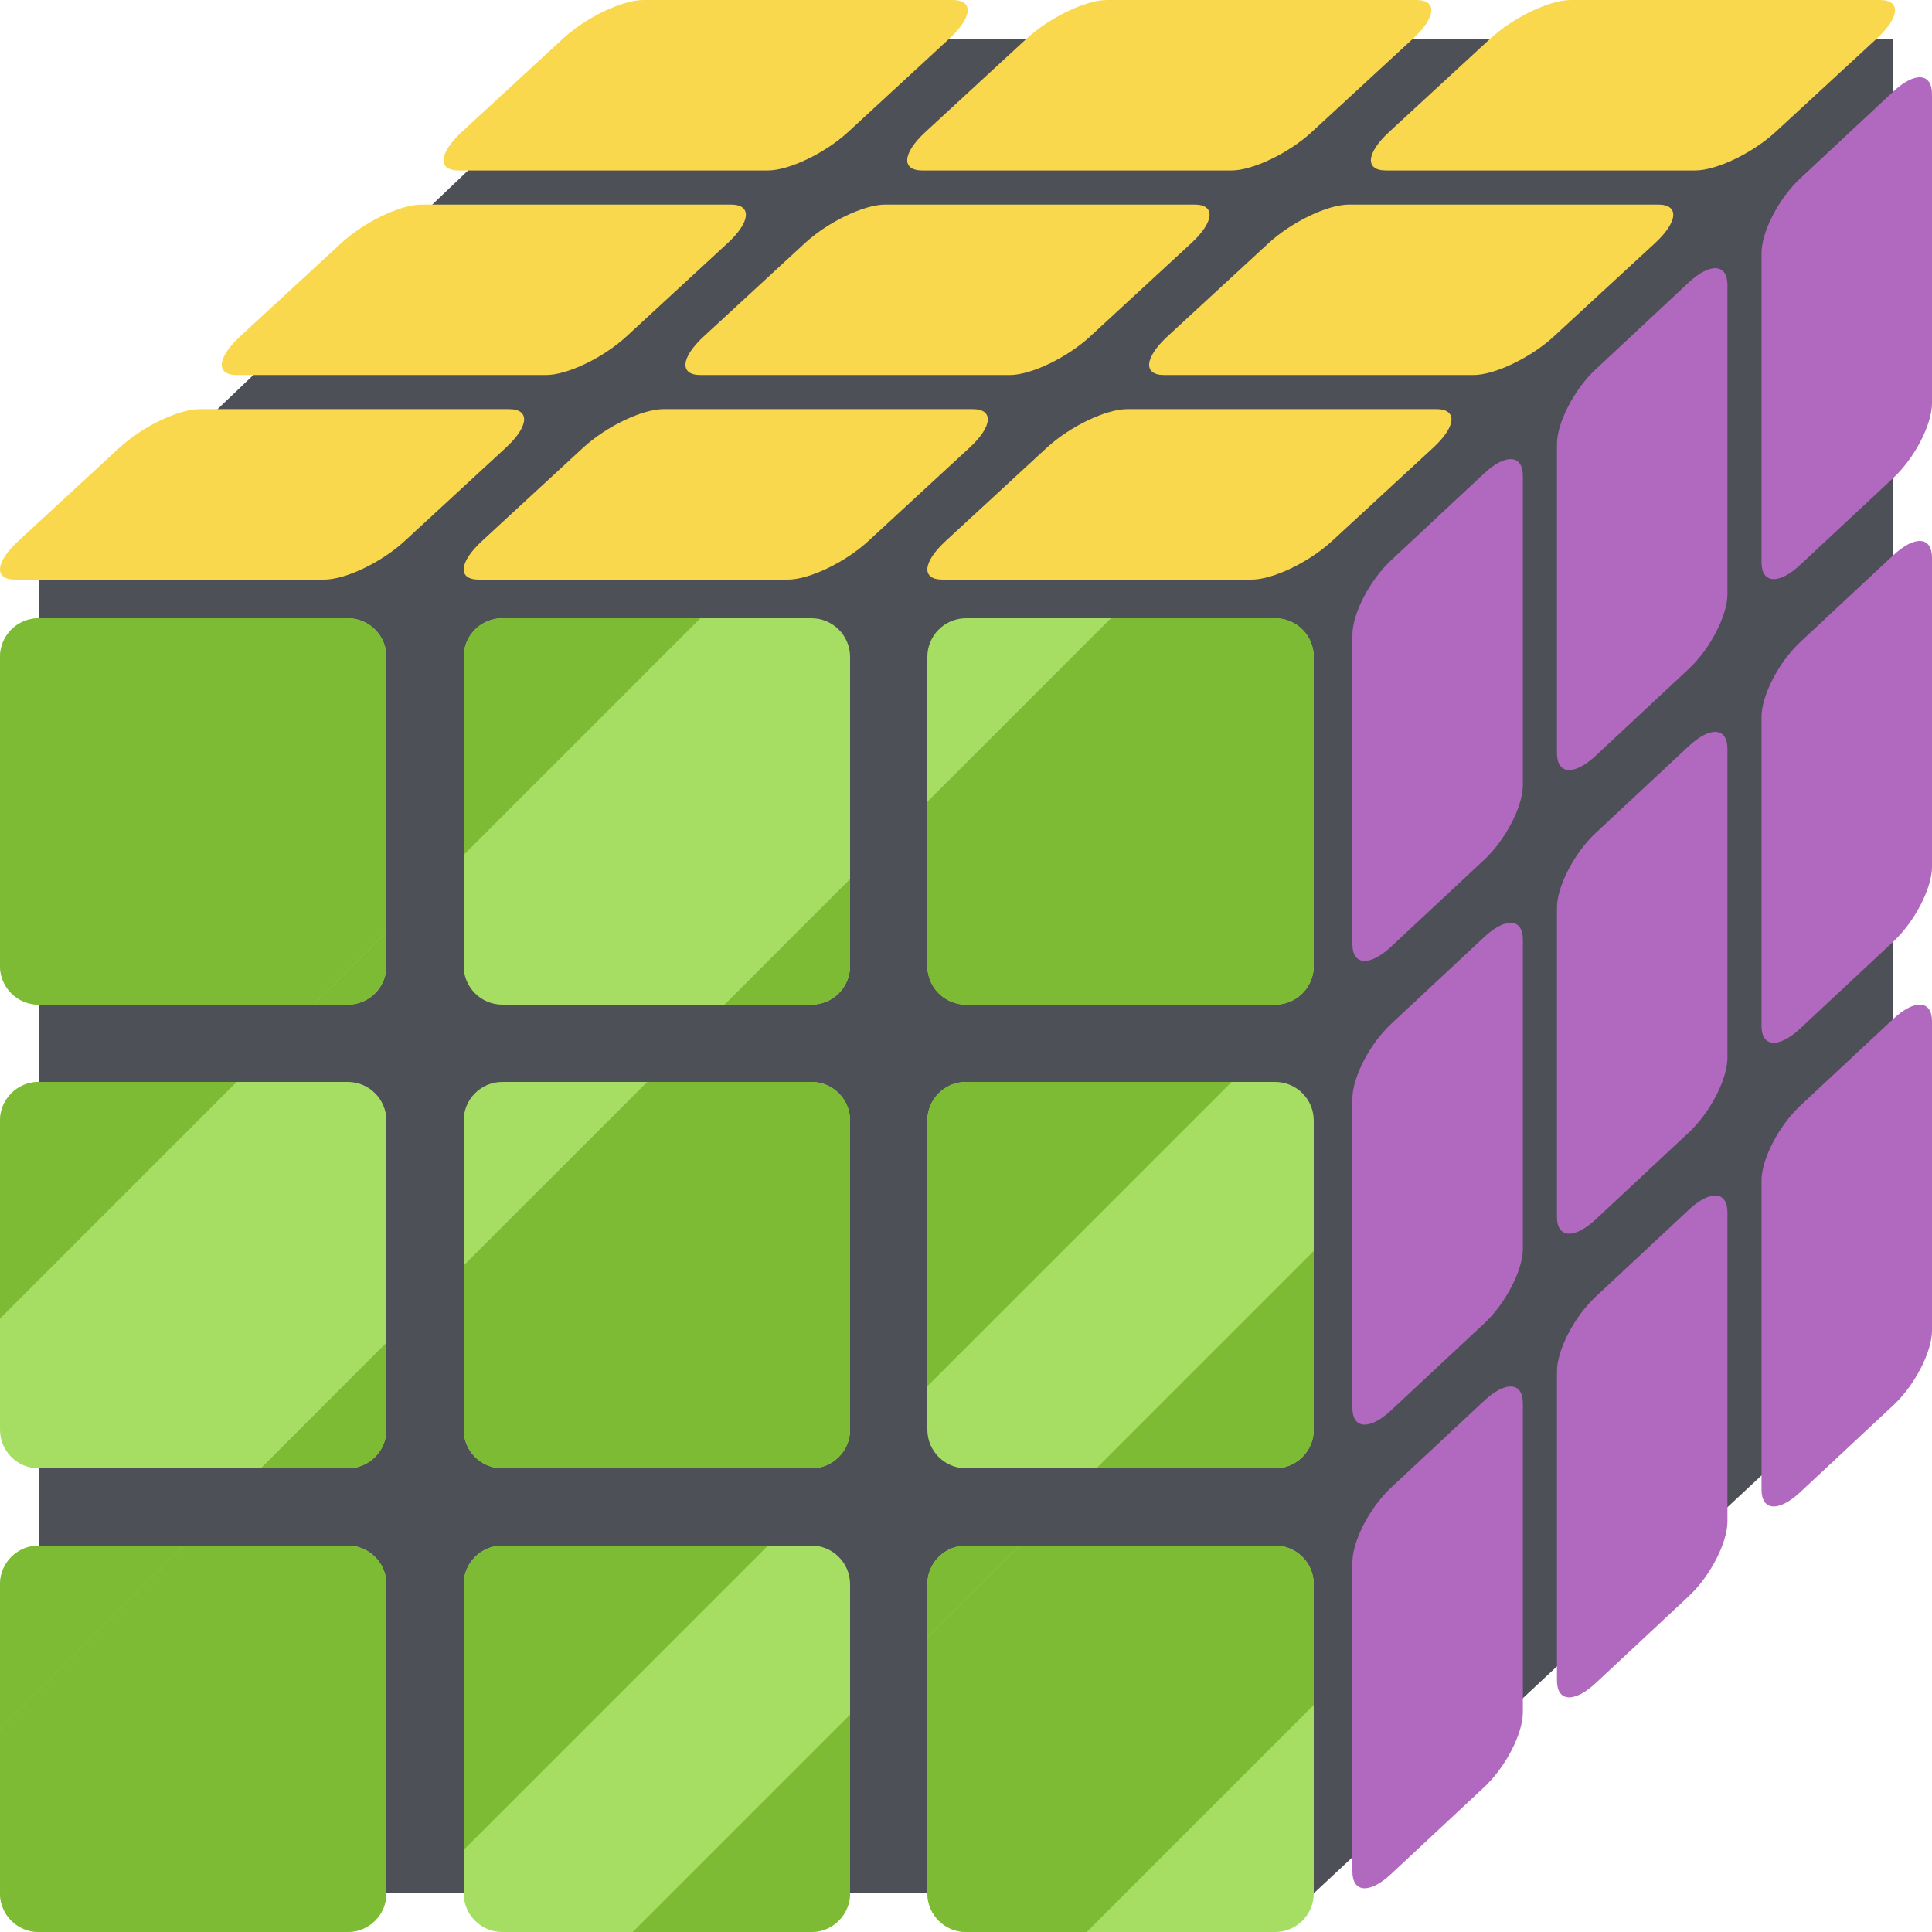<?xml version="1.0" encoding="iso-8859-1"?>
<!-- Uploaded to: SVG Repo, www.svgrepo.com, Generator: SVG Repo Mixer Tools -->
<svg height="800px" width="800px" version="1.1" id="Layer_1" xmlns="http://www.w3.org/2000/svg" xmlns:xlink="http://www.w3.org/1999/xlink" 
	 viewBox="0 0 512 512" xml:space="preserve">
<polygon style="fill:#4E5058;" points="160.705,10.24 10.24,153.6 10.24,501.76 348.16,501.76 501.76,358.4 501.76,10.24 "/>
<g>
	<path style="fill:#A6DE64;" d="M92.16,266.24H10.24C4.585,266.24,0,261.655,0,256v-81.92c0-5.655,4.585-10.24,10.24-10.24h81.92
		c5.655,0,10.24,4.585,10.24,10.24V256C102.4,261.655,97.815,266.24,92.16,266.24z"/>
	<path style="fill:#A6DE64;" d="M215.04,266.24h-81.92c-5.655,0-10.24-4.585-10.24-10.24v-81.92c0-5.655,4.585-10.24,10.24-10.24
		h81.92c5.655,0,10.24,4.585,10.24,10.24V256C225.28,261.655,220.695,266.24,215.04,266.24z"/>
	<path style="fill:#A6DE64;" d="M337.92,266.24H256c-5.655,0-10.24-4.585-10.24-10.24v-81.92c0-5.655,4.585-10.24,10.24-10.24h81.92
		c5.655,0,10.24,4.585,10.24,10.24V256C348.16,261.655,343.575,266.24,337.92,266.24z"/>
	<path style="fill:#A6DE64;" d="M92.16,389.12H10.24C4.585,389.12,0,384.535,0,378.88v-81.92c0-5.655,4.585-10.24,10.24-10.24h81.92
		c5.655,0,10.24,4.585,10.24,10.24v81.92C102.4,384.535,97.815,389.12,92.16,389.12z"/>
	<path style="fill:#A6DE64;" d="M215.04,389.12h-81.92c-5.655,0-10.24-4.585-10.24-10.24v-81.92c0-5.655,4.585-10.24,10.24-10.24
		h81.92c5.655,0,10.24,4.585,10.24,10.24v81.92C225.28,384.535,220.695,389.12,215.04,389.12z"/>
	<path style="fill:#A6DE64;" d="M337.92,389.12H256c-5.655,0-10.24-4.585-10.24-10.24v-81.92c0-5.655,4.585-10.24,10.24-10.24h81.92
		c5.655,0,10.24,4.585,10.24,10.24v81.92C348.16,384.535,343.575,389.12,337.92,389.12z"/>
	<path style="fill:#A6DE64;" d="M92.16,512H10.24C4.585,512,0,507.415,0,501.76v-81.92c0-5.655,4.585-10.24,10.24-10.24h81.92
		c5.655,0,10.24,4.585,10.24,10.24v81.92C102.4,507.415,97.815,512,92.16,512z"/>
	<path style="fill:#A6DE64;" d="M215.04,512h-81.92c-5.655,0-10.24-4.585-10.24-10.24v-81.92c0-5.655,4.585-10.24,10.24-10.24h81.92
		c5.655,0,10.24,4.585,10.24,10.24v81.92C225.28,507.415,220.695,512,215.04,512z"/>
	<path style="fill:#A6DE64;" d="M337.92,512H256c-5.655,0-10.24-4.585-10.24-10.24v-81.92c0-5.655,4.585-10.24,10.24-10.24h81.92
		c5.655,0,10.24,4.585,10.24,10.24v81.92C348.16,507.415,343.575,512,337.92,512z"/>
</g>
<g>
	<path style="fill:#7DBB34;" d="M102.4,174.08c0-5.655-4.585-10.24-10.24-10.24H10.24C4.585,163.84,0,168.425,0,174.08V256
		c0,5.655,4.585,10.24,10.24,10.24H83.2l19.2-19.2V174.08z"/>
	<path style="fill:#7DBB34;" d="M83.2,266.24h8.96c5.655,0,10.24-4.585,10.24-10.24v-8.96L83.2,266.24z"/>
	<path style="fill:#7DBB34;" d="M133.12,163.84c-5.655,0-10.24,4.585-10.24,10.24v52.48l62.72-62.72H133.12z"/>
	<path style="fill:#7DBB34;" d="M215.04,266.24c5.655,0,10.24-4.585,10.24-10.24v-23.04L192,266.24H215.04z"/>
	<path style="fill:#7DBB34;" d="M337.92,163.84H294.4l-48.64,48.64V256c0,5.655,4.585,10.24,10.24,10.24h81.92
		c5.655,0,10.24-4.585,10.24-10.24v-81.92C348.16,168.425,343.575,163.84,337.92,163.84z"/>
	<path style="fill:#7DBB34;" d="M10.24,286.72C4.585,286.72,0,291.305,0,296.96v52.48l62.72-62.72H10.24z"/>
	<path style="fill:#7DBB34;" d="M92.16,389.12c5.655,0,10.24-4.585,10.24-10.24v-23.04l-33.28,33.28H92.16z"/>
	<path style="fill:#7DBB34;" d="M215.04,286.72h-43.52l-48.64,48.64v43.52c0,5.655,4.585,10.24,10.24,10.24h81.92
		c5.655,0,10.24-4.585,10.24-10.24v-81.92C225.28,291.305,220.695,286.72,215.04,286.72z"/>
	<path style="fill:#7DBB34;" d="M256,286.72c-5.655,0-10.24,4.585-10.24,10.24v70.4l80.64-80.64H256z"/>
	<path style="fill:#7DBB34;" d="M337.92,389.12c5.655,0,10.24-4.585,10.24-10.24v-47.36l-57.6,57.6H337.92z"/>
	<path style="fill:#7DBB34;" d="M0,419.84v38.4l48.64-48.64h-38.4C4.585,409.6,0,414.185,0,419.84z"/>
	<path style="fill:#7DBB34;" d="M92.16,409.6H48.64L0,458.24v43.52C0,507.415,4.585,512,10.24,512h81.92
		c5.655,0,10.24-4.585,10.24-10.24v-81.92C102.4,414.185,97.815,409.6,92.16,409.6z"/>
	<path style="fill:#7DBB34;" d="M122.88,419.84v70.4l80.64-80.64h-70.4C127.465,409.6,122.88,414.185,122.88,419.84z"/>
	<path style="fill:#7DBB34;" d="M215.04,512c5.655,0,10.24-4.585,10.24-10.24V454.4l-57.6,57.6H215.04z"/>
	<path style="fill:#7DBB34;" d="M245.76,419.84v14.08l24.32-24.32H256C250.345,409.6,245.76,414.185,245.76,419.84z"/>
	<path style="fill:#7DBB34;" d="M337.92,409.6h-67.84l-24.32,24.32v67.84c0,5.655,4.585,10.24,10.24,10.24h32l60.16-60.16v-32
		C348.16,414.185,343.575,409.6,337.92,409.6z"/>
</g>
<g>
	<path style="fill:#B169BF;" d="M393.337,227.843l-24.696,23.05c-5.655,5.279-10.24,4.973-10.24-0.682v-81.92
		c0-5.655,4.585-14.519,10.24-19.798l24.696-23.05c5.655-5.279,10.24-4.973,10.24,0.682v81.92
		C403.577,213.701,398.992,222.564,393.337,227.843z"/>
	<path style="fill:#B169BF;" d="M447.548,177.246l-24.696,23.05c-5.655,5.279-10.24,4.973-10.24-0.682v-81.92
		c0-5.655,4.585-14.519,10.24-19.798l24.696-23.05c5.655-5.279,10.24-4.973,10.24,0.682v81.92
		C457.788,163.103,453.203,171.967,447.548,177.246z"/>
	<path style="fill:#B169BF;" d="M501.76,126.647l-24.696,23.05c-5.655,5.279-10.24,4.973-10.24-0.682v-81.92
		c0-5.655,4.585-14.519,10.24-19.798l24.696-23.05c5.655-5.279,10.24-4.973,10.24,0.682v81.92
		C512,112.506,507.415,121.368,501.76,126.647z"/>
	<path style="fill:#B169BF;" d="M393.337,350.723l-24.696,23.05c-5.655,5.279-10.24,4.973-10.24-0.682v-81.92
		c0-5.655,4.585-14.519,10.24-19.798l24.696-23.05c5.655-5.279,10.24-4.973,10.24,0.682v81.92
		C403.577,336.581,398.992,345.444,393.337,350.723z"/>
	<path style="fill:#B169BF;" d="M447.548,300.126l-24.696,23.05c-5.655,5.279-10.24,4.973-10.24-0.682v-81.92
		c0-5.655,4.585-14.519,10.24-19.798l24.696-23.05c5.655-5.279,10.24-4.973,10.24,0.682v81.92
		C457.788,285.983,453.203,294.847,447.548,300.126z"/>
	<path style="fill:#B169BF;" d="M501.76,249.527l-24.696,23.05c-5.655,5.279-10.24,4.973-10.24-0.682v-81.92
		c0-5.655,4.585-14.519,10.24-19.798l24.696-23.05c5.655-5.279,10.24-4.973,10.24,0.682v81.92
		C512,235.386,507.415,244.248,501.76,249.527z"/>
	<path style="fill:#B169BF;" d="M393.337,473.603l-24.696,23.05c-5.655,5.279-10.24,4.973-10.24-0.682v-81.92
		c0-5.655,4.585-14.519,10.24-19.798l24.696-23.05c5.655-5.279,10.24-4.973,10.24,0.682v81.92
		C403.577,459.461,398.992,468.324,393.337,473.603z"/>
	<path style="fill:#B169BF;" d="M447.548,423.006l-24.696,23.05c-5.655,5.279-10.24,4.973-10.24-0.682v-81.92
		c0-5.655,4.585-14.519,10.24-19.798l24.696-23.05c5.655-5.279,10.24-4.973,10.24,0.682v81.92
		C457.788,408.863,453.203,417.727,447.548,423.006z"/>
	<path style="fill:#B169BF;" d="M501.76,372.407l-24.696,23.05c-5.655,5.279-10.24,4.973-10.24-0.682v-81.92
		c0-5.655,4.585-14.519,10.24-19.798l24.696-23.05c5.655-5.279,10.24-4.973,10.24,0.682v81.92
		C512,358.266,507.415,367.128,501.76,372.407z"/>
</g>
<g>
	<path style="fill:#F9D84E;" d="M224.807,34.936L251.58,10.24C257.712,4.585,258.097,0,252.442,0h-81.92
		c-5.655,0-15.21,4.585-21.341,10.24l-26.774,24.696c-6.131,5.655-6.516,10.24-0.861,10.24h81.92
		C209.121,45.176,218.675,40.591,224.807,34.936z"/>
	<path style="fill:#F9D84E;" d="M166.035,89.148l26.774-24.696c6.131-5.655,6.516-10.24,0.861-10.24h-81.92
		c-5.655,0-15.21,4.585-21.341,10.24L63.635,89.148c-6.131,5.655-6.516,10.24-0.861,10.24h81.92
		C150.349,99.388,159.904,94.803,166.035,89.148z"/>
	<path style="fill:#F9D84E;" d="M107.263,143.36l26.774-24.696c6.131-5.655,6.516-10.24,0.861-10.24h-81.92
		c-5.655,0-15.21,4.585-21.341,10.24L4.863,143.36c-6.131,5.655-6.516,10.24-0.861,10.24h81.92
		C91.578,153.6,101.132,149.015,107.263,143.36z"/>
	<path style="fill:#F9D84E;" d="M347.687,34.936L374.46,10.24C380.592,4.585,380.977,0,375.322,0h-81.92
		c-5.655,0-15.21,4.585-21.341,10.24l-26.774,24.696c-6.131,5.655-6.516,10.24-0.861,10.24h81.92
		C332.001,45.176,341.555,40.591,347.687,34.936z"/>
	<path style="fill:#F9D84E;" d="M288.915,89.148l26.774-24.696c6.131-5.655,6.516-10.24,0.861-10.24h-81.92
		c-5.655,0-15.21,4.585-21.341,10.24l-26.774,24.696c-6.131,5.655-6.516,10.24-0.861,10.24h81.92
		C273.229,99.388,282.784,94.803,288.915,89.148z"/>
	<path style="fill:#F9D84E;" d="M230.143,143.36l26.774-24.696c6.131-5.655,6.516-10.24,0.861-10.24h-81.92
		c-5.655,0-15.21,4.585-21.341,10.24l-26.774,24.696c-6.131,5.655-6.516,10.24-0.861,10.24h81.92
		C214.458,153.6,224.012,149.015,230.143,143.36z"/>
	<path style="fill:#F9D84E;" d="M470.567,34.936L497.34,10.24C503.472,4.585,503.857,0,498.202,0h-81.92
		c-5.655,0-15.21,4.585-21.341,10.24l-26.774,24.696c-6.131,5.655-6.516,10.24-0.861,10.24h81.92
		C454.881,45.176,464.435,40.591,470.567,34.936z"/>
	<path style="fill:#F9D84E;" d="M411.795,89.148l26.774-24.696c6.131-5.655,6.517-10.24,0.861-10.24h-81.92
		c-5.655,0-15.21,4.585-21.341,10.24l-26.774,24.696c-6.131,5.655-6.516,10.24-0.861,10.24h81.92
		C396.109,99.388,405.664,94.803,411.795,89.148z"/>
	<path style="fill:#F9D84E;" d="M353.023,143.36l26.774-24.696c6.131-5.655,6.517-10.24,0.861-10.24h-81.92
		c-5.655,0-15.21,4.585-21.341,10.24l-26.774,24.696c-6.131,5.655-6.516,10.24-0.861,10.24h81.92
		C337.338,153.6,346.892,149.015,353.023,143.36z"/>
</g>
</svg>